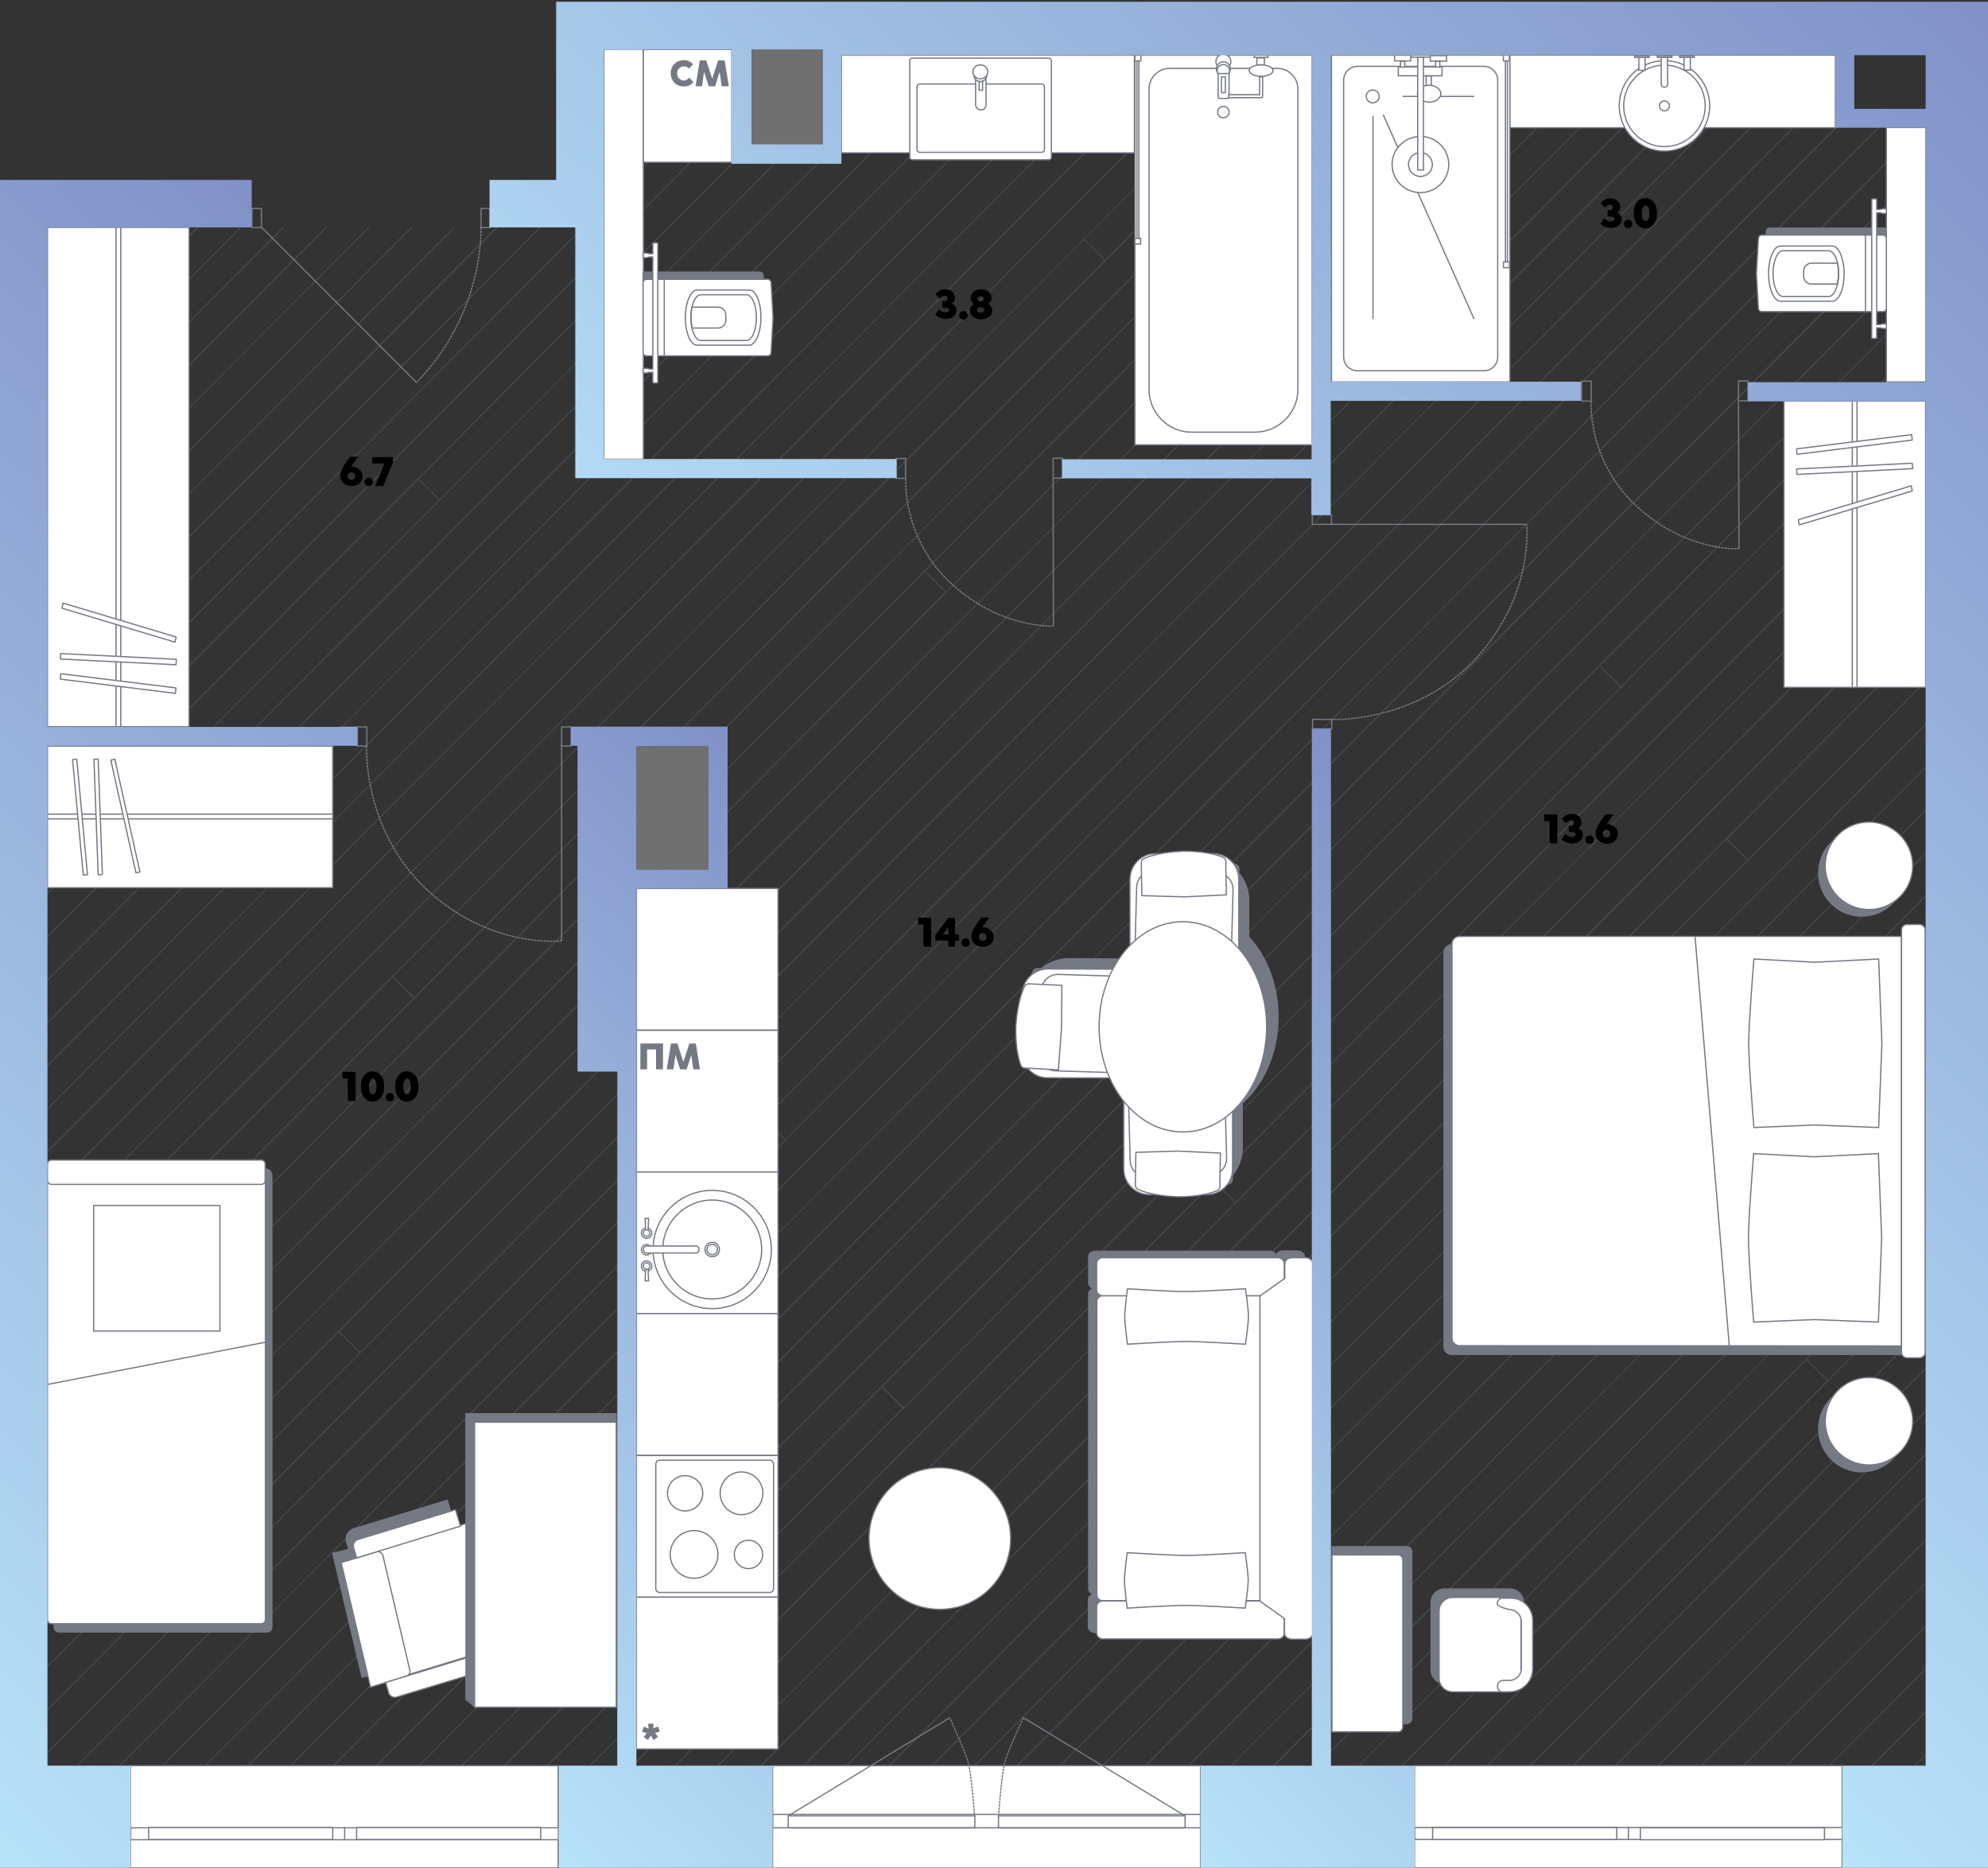 <?xml version="1.0" encoding="utf-8"?>
<!-- Generator: Adobe Illustrator 23.0.2, SVG Export Plug-In . SVG Version: 6.00 Build 0)  -->
<svg version="1.1" id="Слой_1" xmlns="http://www.w3.org/2000/svg" xmlns:xlink="http://www.w3.org/1999/xlink" x="0px" y="0px"
	 viewBox="0 0 800 751.6" style="enable-background:new 0 0 800 751.6;" xml:space="preserve">
<rect x="0" y="0" width="800" height="751.6" fill="#333333" stroke="none"/>
<style type="text/css">
	.st0{opacity:0.3;}
	.st1{fill:#757984;}
	.st2{fill:#FFFFFF;}
	.st3{fill:#FFFFFF;stroke:#757984;stroke-width:0.5;stroke-linecap:round;stroke-linejoin:round;stroke-miterlimit:10;}
	.st4{fill:none;stroke:#757984;stroke-width:0.5;stroke-linecap:round;stroke-linejoin:round;stroke-miterlimit:10;}
	.st5{fill:#FFFFFF;stroke:#757984;stroke-width:0.5;stroke-miterlimit:10;}
	.st6{fill:none;stroke:#757984;stroke-width:0.5;stroke-miterlimit:10;}
	.st7{fill:none;stroke:#757984;stroke-width:0.5;stroke-miterlimit:10;stroke-dasharray:0.993,0.298;}
	.st8{fill:none;stroke:#757984;stroke-width:0.5;stroke-miterlimit:10;stroke-dasharray:1,0.3;}
	.st9{fill:#757984;stroke:#757984;stroke-width:0.5;stroke-miterlimit:10;}
	.st10{fill-rule:evenodd;clip-rule:evenodd;fill:#FFFFFF;stroke:#757984;stroke-width:0.5;stroke-miterlimit:10;}
	.st11{fill-rule:evenodd;clip-rule:evenodd;fill:#757984;stroke:#757984;stroke-width:0.5;stroke-miterlimit:10;}
	.st12{fill:#757984;stroke:#757984;stroke-width:0.5;stroke-linecap:round;stroke-linejoin:round;stroke-miterlimit:10;}
	.st13{fill:url(#SVGID_1_);}
	.st14{fill:url(#SVGID_2_);}
	.st15{fill:url(#SVGID_3_);}
	.st16{fill:url(#SVGID_4_);}
</style>
<g>
	<g class="st0">
		<polygon class="st1" points="391.5,19.9 19.1,393.9 19.1,394.7 392.2,19.9 		"/>
		<polygon class="st1" points="408.7,19.9 19.1,411.2 19.1,411.9 409.4,19.9 		"/>
		<polygon class="st1" points="425.9,19.9 19.1,428.5 19.1,429.2 426.6,19.9 		"/>
		<polygon class="st1" points="357.1,19.9 176.9,200.9 168.6,192.7 340.6,19.9 339.9,19.9 19.1,342.1 19.1,342.8 168.3,193 
			176.5,201.3 19.1,359.3 19.1,360 357.8,19.9 		"/>
		<polygon class="st1" points="216.9,91.5 19.1,290.3 19.1,291 217.6,91.5 		"/>
		<polygon class="st1" points="305.5,19.9 19.1,307.5 19.1,308.2 306.3,19.9 		"/>
		<polygon class="st1" points="199.6,91.5 19.1,273 19.1,273.7 200.5,91.5 		"/>
		<polygon class="st1" points="443.1,19.9 19.1,445.8 19.1,446.5 443.8,19.9 		"/>
		<polygon class="st1" points="322.7,19.9 19.1,324.8 19.1,325.5 323.5,19.9 		"/>
		<polygon class="st1" points="580.6,19.9 19.1,584 19.1,584.7 581.3,19.9 		"/>
		<polygon class="st1" points="563.5,19.9 19.1,566.7 19.1,567.4 564.2,19.9 		"/>
		<polygon class="st1" points="380.7,238.7 381.1,238.4 381.1,238.3 598.5,19.9 597.8,19.9 380.7,238 372.4,229.7 372.1,230.1 
			380.3,238.3 19.1,601.3 19.1,602 		"/>
		<polygon class="st1" points="546.3,19.9 19.1,549.4 19.1,550.2 547,19.9 		"/>
		<polygon class="st1" points="615,19.9 19.1,618.5 19.1,619.2 615.7,19.9 		"/>
		<polygon class="st1" points="477.4,19.9 19.1,480.3 19.1,481 478.2,19.9 		"/>
		<polygon class="st1" points="166.1,401.5 166.5,401.1 158.3,392.9 529.8,19.9 529.1,19.9 444.8,104.4 436.5,96.2 512.6,19.9 
			511.9,19.9 19.1,514.8 19.1,515.5 436.2,96.5 444.4,104.8 158,392.6 157.9,392.5 157.5,392.9 157.6,392.9 19.1,532.1 19.1,532.8 
			158,393.3 		"/>
		<polygon class="st1" points="460.2,19.9 19.1,463 19.1,463.7 460.9,19.9 		"/>
		<polygon class="st1" points="494.7,19.9 19.1,497.6 19.1,498.3 495.4,19.9 		"/>
		<polygon class="st1" points="374.3,19.9 19.1,376.6 19.1,377.3 375,19.9 		"/>
		<polygon class="st1" points="289,19.9 288.3,19.9 231.5,76.9 231.5,77.6 		"/>
		<polygon class="st1" points="237.4,19.9 236.7,19.9 231.5,25 231.5,25.7 		"/>
		<polygon class="st1" points="271.8,19.9 271.1,19.9 231.5,59.5 231.5,60.3 		"/>
		<polygon class="st1" points="254.6,19.9 253.9,19.9 231.5,42.3 231.5,43 		"/>
		<polygon class="st1" points="182.5,91.5 19.1,255.7 19.1,256.4 183.2,91.5 		"/>
		<polygon class="st1" points="774.9,602.1 667,710.5 667.7,710.5 774.9,602.8 		"/>
		<polygon class="st1" points="774.9,412.1 477.9,710.5 478.6,710.5 774.9,412.8 		"/>
		<polygon class="st1" points="774.9,498.4 563.8,710.5 564.5,710.5 774.9,499.1 		"/>
		<polygon class="st1" points="774.9,688.6 753,710.5 753.7,710.5 774.9,689.3 		"/>
		<polygon class="st1" points="113.7,91.5 19.1,186.6 19.1,187.3 114.4,91.5 		"/>
		<polygon class="st1" points="130.9,91.5 19.1,203.8 19.1,204.6 131.6,91.5 		"/>
		<polygon class="st1" points="148.1,91.5 19.1,221.1 19.1,221.8 148.8,91.5 		"/>
		<polygon class="st1" points="165.3,91.5 19.1,238.4 19.1,239.1 166,91.5 		"/>
		<polygon class="st1" points="27.7,91.5 19.1,100.1 19.1,101 28.4,91.5 		"/>
		<polygon class="st1" points="45,91.5 19.1,117.5 19.1,118.2 45.7,91.5 		"/>
		<polygon class="st1" points="96.5,91.5 19.1,169.3 19.1,170 97.2,91.5 		"/>
		<polygon class="st1" points="79.3,91.5 62,109.1 53.7,100.8 62.9,91.5 62.2,91.5 19.1,134.8 19.1,135.5 53.4,101.2 61.6,109.4 
			19.1,152 19.1,152.8 80,91.5 		"/>
		<polygon class="st1" points="774.9,101.1 168.3,710.5 169,710.5 774.9,101.8 		"/>
		<polygon class="st1" points="774.9,481.2 546.6,710.5 547.3,710.5 774.9,481.9 		"/>
		<polygon class="st1" points="774.9,463.9 529.4,710.5 530.1,710.5 774.9,464.6 		"/>
		<polygon class="st1" points="735.6,556 736,555.7 735.9,555.6 774.9,516.4 774.9,515.7 735.6,555.3 727.3,547.1 727,547.4 
			735.2,555.6 581,710.5 581.7,710.5 		"/>
		<polygon class="st1" points="774.9,446.6 512.2,710.5 513,710.5 774.9,447.3 		"/>
		<polygon class="st1" points="774.9,429.4 495.1,710.5 495.8,710.5 774.9,430.1 		"/>
		<polygon class="st1" points="774.9,360.2 426.2,710.5 426.9,710.5 774.9,360.9 		"/>
		<polygon class="st1" points="774.9,377.5 443.4,710.5 444.1,710.5 774.9,378.3 		"/>
		<polygon class="st1" points="774.9,394.8 460.6,710.5 461.4,710.5 774.9,395.5 		"/>
		<polygon class="st1" points="774.9,533 598.2,710.5 598.9,710.5 774.9,533.8 		"/>
		<polygon class="st1" points="774.9,653.9 718.6,710.5 719.3,710.5 774.9,654.6 		"/>
		<polygon class="st1" points="774.9,342.9 409,710.5 409.7,710.5 774.9,343.6 		"/>
		<polygon class="st1" points="774.9,671.2 735.8,710.5 736.5,710.5 774.9,672 		"/>
		<polygon class="st1" points="774.9,636.7 701.4,710.5 702.1,710.5 774.9,637.4 		"/>
		<polygon class="st1" points="774.9,705.8 770.1,710.5 770.8,710.5 774.9,706.5 		"/>
		<polygon class="st1" points="774.9,567.6 632.6,710.5 633.4,710.5 774.9,568.3 		"/>
		<polygon class="st1" points="774.9,550.3 615.4,710.5 616.1,710.5 774.9,551 		"/>
		<polygon class="st1" points="774.9,584.9 649.8,710.5 650.5,710.5 774.9,585.6 		"/>
		<polygon class="st1" points="774.9,619.4 684.2,710.5 684.9,710.5 774.9,620.1 		"/>
		<polygon class="st1" points="774.9,170.2 237.1,710.5 237.8,710.5 774.9,170.9 		"/>
		<polygon class="st1" points="759.3,47.6 99.5,710.5 100.2,710.5 760,47.6 		"/>
		<polygon class="st1" points="739.9,32.6 316.1,458.4 307.8,450.1 736.1,19.9 735.4,19.9 47.9,710.5 48.6,710.5 307.5,450.5 
			315.8,458.7 65.1,710.5 65.8,710.5 739.9,33.3 		"/>
		<polygon class="st1" points="742.1,47.6 82.3,710.5 83,710.5 742.9,47.6 		"/>
		<polygon class="st1" points="774.9,66.5 133.8,710.5 134.6,710.5 774.9,67.2 		"/>
		<polygon class="st1" points="774.9,49.2 116.7,710.5 117.4,710.5 774.9,49.9 		"/>
		<polygon class="st1" points="666.7,19.9 144.9,544 136.7,535.8 650.2,19.9 649.5,19.9 19.1,653.1 19.1,653.8 136.3,536.1 
			144.6,544.4 19.1,670.3 19.1,671 667.4,19.9 		"/>
		<polygon class="st1" points="683.9,19.9 19.1,687.6 19.1,688.4 684.6,19.9 		"/>
		<polygon class="st1" points="718.2,19.9 602.9,135.7 594.7,127.4 701.8,19.9 701,19.9 19.1,705 19.1,705.7 594.3,127.8 602.6,136 
			30.7,710.5 31.4,710.5 718.9,19.9 		"/>
		<polygon class="st1" points="652.6,277.1 653,276.7 652.7,276.4 774.9,153.6 774.9,152.9 652.3,276.1 644.3,268.1 644,268.5 
			652,276.5 363.6,566.3 355.3,558 774.9,136.4 774.9,135.6 509.1,402.7 500.9,394.3 774.9,119.1 774.9,118.4 185.5,710.5 
			186.2,710.5 500.5,394.8 508.8,403 202.7,710.5 203.4,710.5 354.9,558.4 363.1,566.6 219.9,710.5 220.6,710.5 652.3,276.8 		"/>
		<polygon class="st1" points="774.9,273.9 703.3,345.8 695.1,337.6 774.9,257.3 774.9,256.6 323.1,710.5 323.8,710.5 694.7,337.9 
			703,346.2 340.3,710.5 341,710.5 774.9,274.6 		"/>
		<polygon class="st1" points="774.9,222 288.6,710.5 289.3,710.5 774.9,222.7 		"/>
		<polygon class="st1" points="774.9,239.2 305.8,710.5 306.6,710.5 774.9,240.1 		"/>
		<polygon class="st1" points="774.9,308.4 509.7,574.9 501.4,566.6 774.9,291.8 774.9,291.1 357.5,710.5 358.2,710.5 501.1,567 
			509.3,575.3 374.7,710.5 375.4,710.5 774.9,309.1 		"/>
		<polygon class="st1" points="774.9,325.7 391.8,710.5 392.5,710.5 774.9,326.4 		"/>
		<polygon class="st1" points="774.9,204.7 497.3,483.6 489,475.4 774.9,188.2 774.9,187.4 254.2,710.5 255,710.5 488.7,475.7 
			497,484 271.4,710.5 272.1,710.5 774.9,205.4 		"/>
		<polygon class="st1" points="774.9,83.7 151.1,710.5 151.8,710.5 774.9,84.6 		"/>
		<polygon class="st1" points="632.2,19.9 19.1,635.8 19.1,636.5 633,19.9 		"/>
		<rect x="256.1" y="300.2" class="st2" width="29" height="49.7"/>
		<rect id="XMLID_1_" x="302.4" y="19.9" class="st2" width="28.7" height="38.3"/>
	</g>
	<g>
		<g id="Окно_1_">
			<rect x="52.5" y="710.5" class="st3" width="172.1" height="41.1"/>
			<rect x="52.6" y="735.5" class="st3" width="172.1" height="4.8"/>
			<rect x="59.8" y="735.4" class="st3" width="74.1" height="4.8"/>
			<rect x="143.5" y="735.4" class="st3" width="74.1" height="4.8"/>
			<line class="st4" x1="138.7" y1="735.4" x2="138.7" y2="740.2"/>
		</g>
		<g id="Окно_2_">
			<rect x="569.2" y="710.5" class="st3" width="172.1" height="41.1"/>
			<rect x="569.3" y="735.4" class="st3" width="172.1" height="4.8"/>
			<rect x="576.5" y="735.4" class="st3" width="74.1" height="4.8"/>
			<rect x="660.1" y="735.5" class="st3" width="74.1" height="4.8"/>
			<line class="st4" x1="655.3" y1="735.4" x2="655.3" y2="740.2"/>
		</g>
		<g id="Окно_фр_1_">
			<rect x="310.9" y="710.5" class="st5" width="172.2" height="41.2"/>
			<rect x="310.9" y="730.1" class="st6" width="172.2" height="5.4"/>
			<rect x="317.2" y="730.7" class="st6" width="75.1" height="4.8"/>
			<rect x="401.8" y="730.7" class="st6" width="75.1" height="4.8"/>
			<line class="st6" x1="382.2" y1="691.2" x2="317.2" y2="730.7"/>
			<line class="st6" x1="411.8" y1="691.2" x2="476.9" y2="730.7"/>
			<g>
				<g>
					<path class="st6" d="M382.2,691.2c0,0,0.1,0.2,0.2,0.5"/>
					<path class="st7" d="M382.5,691.9c1.3,2.9,6.2,13.7,7.2,17.6c1.1,4,2.2,17.6,2.4,20.5"/>
					<path class="st6" d="M392.2,730.2c0,0.3,0,0.5,0,0.5"/>
				</g>
			</g>
			<path class="st8" d="M411.8,691.2c0,0-6.3,13.4-7.5,18.1c-1.3,4.9-2.5,21.9-2.5,21.9"/>
		</g>
		<g id="Дверь_10_">
			<path class="st8" d="M147.5,300.1c0,0-1.7,33.8,24.4,58c25.9,23.9,54.1,20.5,54.1,20.5"/>
			<line class="st6" x1="226" y1="299.4" x2="226" y2="378.6"/>
			<rect x="143.8" y="292.5" class="st6" width="3.8" height="7.7"/>
			<rect x="226" y="292.5" class="st6" width="3.8" height="7.7"/>
		</g>
		<g id="Дверь_6_">
			<path class="st8" d="M193.5,91.5c0,0,1.8,34.1-26,62.5"/>
			<line class="st6" x1="105.2" y1="91.4" x2="167.7" y2="154"/>
			<rect x="193.6" y="83.9" class="st6" width="3.5" height="7.7"/>
			<rect x="101.4" y="83.9" class="st6" width="3.8" height="7.7"/>
		</g>
		<g id="Дверь_3_">
			<path class="st8" d="M364.5,192.5c0,0-1.7,23.9,18.4,42.4c19.9,18.3,41,17,41,17"/>
			<line class="st6" x1="423.8" y1="192.4" x2="423.9" y2="252"/>
			
				<rect x="360.6" y="184.5" transform="matrix(1 -2.058477e-03 2.058477e-03 1 -0.387 0.747)" class="st6" width="3.8" height="8"/>
			
				<rect x="423.8" y="184.4" transform="matrix(1 -2.058477e-03 2.058477e-03 1 -0.387 0.877)" class="st6" width="3.8" height="8"/>
		</g>
		<g id="Дверь_4_">
			<path class="st8" d="M640.3,161.4c0,0-1.7,23.9,18.4,42.4c19.9,18.3,41,17,41,17"/>
			<line class="st6" x1="699.6" y1="161.3" x2="699.8" y2="220.9"/>
			
				<rect x="636.5" y="153.4" transform="matrix(1 -2.058477e-03 2.058477e-03 1 -0.323 1.315)" class="st6" width="3.8" height="8"/>
			
				<rect x="699.6" y="153.3" transform="matrix(1 -2.058477e-03 2.058477e-03 1 -0.322 1.444)" class="st6" width="3.8" height="8"/>
		</g>
		<g id="Дверь_1_">
			<path class="st8" d="M535.8,289.5c0,0,33.8,1.7,58-24.4c23.9-25.9,20.5-54.1,20.5-54.1"/>
			<line class="st6" x1="535" y1="211" x2="614.2" y2="211"/>
			<rect x="528.2" y="289.5" class="st6" width="7.7" height="3.8"/>
			<rect x="528.1" y="207.2" class="st6" width="7.7" height="3.8"/>
		</g>
	</g>
	<g>
		<g id="Ванна">
			<rect x="456.7" y="22.2" class="st5" width="71.3" height="156.8"/>
			<path class="st5" d="M522.3,156.7V35.9c0-4.7-3.7-8.4-8.4-8.4h-43.1c-4.7,0-8.4,3.7-8.4,8.4v120.9c0,9.4,7.7,17.1,17.1,17.1h25.6
				C514.6,173.8,522.3,166.2,522.3,156.7z"/>
			<circle class="st5" cx="492.3" cy="24.8" r="3"/>
			<circle class="st5" cx="492.3" cy="27.7" r="2.8"/>
			<circle class="st5" cx="492.3" cy="28.5" r="2.5"/>
			<rect x="504.7" y="22.2" class="st5" width="5.6" height="0.9"/>
			<rect x="505.8" y="23.3" class="st5" width="3" height="2.8"/>
			<circle class="st5" cx="492.3" cy="45.1" r="2.3"/>
			<ellipse class="st5" cx="507.5" cy="28.4" rx="4.8" ry="2.3"/>
			<path class="st5" d="M494.6,29.6v9.6c0,0.2-0.2,0.4-0.4,0.4h-3.6c-0.2,0-0.4-0.2-0.4-0.4v-9.6H494.6z"/>
			<path class="st5" d="M491.5,30.9v6.2c0,0.1,0.1,0.2,0.2,0.2h1.2c0.1,0,0.2-0.1,0.2-0.2v-6.2C493.1,30.9,491.5,30.9,491.5,30.9z"
				/>
			<path class="st5" d="M508.1,38.7v-7.8h-1.2v7.2h-12.4v1.2h12.4h0.6C507.9,39.3,508.1,39,508.1,38.7z"/>
			<g id="Шторка_2_">
				<rect x="456.7" y="22.2" class="st5" width="2.4" height="2.3"/>
				<rect x="456.7" y="95.9" class="st5" width="2.3" height="2.3"/>
				<rect x="457.5" y="24.6" class="st5" width="0.8" height="71.3"/>
			</g>
		</g>
		<g id="Стол_с_креслом">
			<path class="st9" d="M182.3,611.5l-28.8,8.8l0,0l11.8,49.9l-19.6,4.7L133.9,625l6.5-1.5l-0.9-2.9c-0.7-2.3,0.6-4.7,2.8-5.4
				l37.7-11.5L182.3,611.5z"/>
			
				<rect x="149.8" y="618.5" transform="matrix(0.956 -0.292 0.292 0.956 -180.44 79.007)" class="st5" width="49.5" height="51.4"/>
			<path class="st5" d="M154.1,626l10.8,46c0.3,1.1-0.4,2.2-1.4,2.5l-14.4,4.4l-11.8-50.1l14.1-4.3
				C152.6,624.1,153.8,624.8,154.1,626z"/>
			<path class="st5" d="M143.5,626.9l-1.2-4.2c-0.4-1.4,0.4-2.8,1.7-3.2l39.3-12l2,6.6L143.5,626.9z"/>
			<path class="st5" d="M155.2,677l1.2,4.2c0.4,1.4,1.9,2.1,3.2,1.7l39.3-11.9l-2-6.7L155.2,677z"/>
			<rect x="190.9" y="572.2" class="st5" width="57.1" height="114.8"/>
			<polygon class="st9" points="247.9,572.3 190.9,572.3 190.9,686.7 187.5,683.8 187.5,568.9 190.9,568.9 247.9,568.9 			"/>
		</g>
		<g id="Кровать_1_2_">
			<path class="st9" d="M21.8,470.5v184.3c0,1,0.9,1.9,1.9,1.9h83.8c1,0,1.9-0.9,1.9-1.9V473.1c0-1.6-1.3-2.8-2.8-2.8H22
				C21.9,470.3,21.8,470.4,21.8,470.5z"/>
			<path class="st5" d="M19.1,473.6v178.1c0,0.9,0.7,1.7,1.7,1.7h84.3c0.9,0,1.7-0.7,1.7-1.7V473.6H19.1z"/>
			<path class="st5" d="M19.1,474.9v-6.5c0-0.9,0.7-1.6,1.6-1.6h84.4c0.9,0,1.6,0.7,1.6,1.6v6.6c0,0.9-0.7,1.6-1.6,1.6H20.8
				C19.8,476.6,19.1,475.8,19.1,474.9z"/>
			<rect x="37.7" y="485.1" class="st6" width="50.8" height="50.5"/>
			<line class="st6" x1="106.8" y1="540.1" x2="19.1" y2="557.1"/>
		</g>
		<g id="Туалетный_столик">
			<path class="st9" d="M568.1,691.6v-67.3c0-1-0.8-1.9-1.9-1.9h-30.1v71.2h30.1C567.1,693.5,568.1,692.6,568.1,691.6z"/>
			<path class="st5" d="M564.5,694.9v-67.3c0-1-0.8-1.9-1.9-1.9H536v71.2h26.6C563.7,696.9,564.5,696,564.5,694.9z"/>
			<g id="Стул">
				<path class="st9" d="M613.1,644.9v27c0,3-2.4,5.5-5.5,5.5h-26.2c-3,0-5.5-2.4-5.5-5.5v-27c0-3,2.4-5.5,5.5-5.5h26.2
					C610.7,639.4,613.1,641.9,613.1,644.9z"/>
				<path class="st5" d="M612.1,648.3v27c0,3-2.4,5.5-5.5,5.5h-22c-3,0-5.5-2.4-5.5-5.5v-27c0-3,2.4-5.5,5.5-5.5h22
					C609.7,642.8,612.1,645.2,612.1,648.3z"/>
				<path class="st5" d="M616.8,652.1v19.4c0,5.2-4.2,9.3-9.3,9.3h-2.9c-1.1,0-2-1.1-2-2.3s0.9-2.3,2-2.3h2.8c2.6,0,4.8-2.1,4.8-4.8
					v-18.9c0-2.6-2.1-4.8-4.8-4.8c0,0-4.9-1.1-4.9-2.3s0.9-2.3,2-2.3h2.9C612.6,642.8,616.8,646.9,616.8,652.1z"/>
			</g>
		</g>
		<g id="Плита">
			<rect x="256.1" y="585.7" class="st10" width="57" height="57"/>
			<path class="st10" d="M309.7,640.8h-44.2c-0.9,0-1.6-0.7-1.6-1.6v-50c0-0.9,0.7-1.6,1.6-1.6h44.2c0.9,0,1.6,0.7,1.6,1.6v50
				C311.3,640.1,310.6,640.8,309.7,640.8z"/>
			<circle class="st10" cx="275.7" cy="600.9" r="7.1"/>
			<circle class="st10" cx="298.4" cy="600.9" r="8.6"/>
			<circle class="st10" cx="279.3" cy="625.5" r="9.6"/>
			<circle class="st10" cx="301.2" cy="625.5" r="5.7"/>
		</g>
		<rect id="Инсталяция" x="759.1" y="51.3" class="st5" width="15.9" height="102.4"/>
		<g id="Шкаф">
			<g id="Основа">
				<rect x="19.1" y="91.5" class="st5" width="57" height="200.9"/>
				<rect x="46.7" y="91.5" class="st5" width="1.9" height="200.9"/>
			</g>
			<g id="Палки">
				<path class="st5" d="M70.6,279l-46.2-5.7c0,0-0.1,0-0.1-0.1l0.1-2c0-0.1,0-0.1,0.1-0.1l46.2,5.7c0,0,0.1,0,0.1,0.1L70.6,279
					C70.7,279,70.7,279,70.6,279z"/>
				<path class="st5" d="M70.8,267.5l-46.4-2.3c0,0-0.1,0-0.1-0.1l0.1-2c0-0.1,0-0.1,0.1-0.1l46.4,2.3c0,0,0.1,0,0.1,0.1L70.8,267.5
					C70.9,267.5,70.9,267.5,70.8,267.5z"/>
				<path class="st5" d="M70.4,258.4l-45.3-13.6l-0.1-0.1l0.3-1.9c0,0,0-0.1,0.1-0.1l45.4,13.6l0.1,0.1L70.4,258.4
					C70.5,258.4,70.5,258.4,70.4,258.4z"/>
			</g>
		</g>
		<g id="Шкаф_2_">
			<g id="Основа_2_">
				<rect x="717.9" y="161.4" class="st5" width="57" height="115.2"/>
				<rect x="745.4" y="161.4" class="st5" width="1.9" height="115.2"/>
			</g>
			<g id="Палки_2_">
				<path class="st5" d="M769.3,174.9l-46.2,5.7c0,0-0.1,0-0.1,0.1l0.1,2c0,0.1,0,0.1,0.1,0.1l46.2-5.7c0,0,0.1,0,0.1-0.1
					L769.3,174.9C769.4,174.9,769.4,174.9,769.3,174.9z"/>
				<path class="st5" d="M769.5,186.4l-46.4,2.3c0,0-0.1,0-0.1,0.1l0.1,2c0,0.1,0,0.1,0.1,0.1l46.4-2.3c0,0,0.1,0,0.1-0.1
					L769.5,186.4C769.6,186.4,769.6,186.4,769.5,186.4z"/>
				<path class="st5" d="M769.1,195.5l-45.3,13.6l-0.1,0.1l0.3,1.9c0,0,0,0.1,0.1,0.1l45.3-13.6l0.1-0.1L769.1,195.5
					C769.2,195.5,769.2,195.5,769.1,195.5z"/>
			</g>
		</g>
		<g id="Шкаф_1_">
			<g id="Основа_1_">
				<rect x="19.1" y="300.2" class="st5" width="114.8" height="57"/>
				<rect x="19.1" y="327.6" class="st5" width="114.8" height="1.9"/>
			</g>
			<g id="Палки_1_">
				<path class="st5" d="M29.2,305.7l4.3,46.3c0,0,0,0.1,0.1,0.1l1.5-0.1c0,0,0.1,0,0.1-0.1l-4.3-46.3c0,0,0-0.1-0.1-0.1L29.2,305.7
					L29.2,305.7z"/>
				<path class="st5" d="M37.8,305.5l1.7,46.4c0,0,0,0.1,0.1,0.1l1.5-0.1c0,0,0.1,0,0.1-0.1l-1.7-46.3c0,0,0-0.1-0.1-0.1L37.8,305.5
					C37.9,305.5,37.8,305.5,37.8,305.5z"/>
				<path class="st5" d="M44.6,305.9l10.1,45.3c0,0,0,0,0.1,0l1.5-0.3c0,0,0,0,0-0.1l-10.1-45.3c0,0,0,0-0.1,0L44.6,305.9
					L44.6,305.9z"/>
			</g>
		</g>
		<g id="Тумбочка_у_кровати">
			<circle class="st1" cx="749.2" cy="574.9" r="17.6"/>
			<circle class="st5" cx="752.1" cy="571.9" r="17.6"/>
		</g>
		<g id="Тумбочка_у_кровати_1_">
			<circle class="st1" cx="749.2" cy="351.3" r="17.6"/>
			<circle class="st5" cx="752.1" cy="348.4" r="17.6"/>
		</g>
		<circle id="Журнальный_стол" class="st5" cx="378.2" cy="619.1" r="28.5"/>
		<rect id="Кухня" x="256.1" y="357.5" class="st10" width="57" height="57"/>
		<rect id="Кухня_1_" x="256.1" y="414.6" class="st10" width="57" height="57"/>
		<rect id="Кухня_2_" x="256.1" y="471.6" class="st10" width="57" height="57"/>
		<rect id="Кухня_3_" x="256.1" y="528.6" class="st10" width="57" height="57"/>
		<rect id="Кухня_4_" x="256.1" y="642.7" class="st10" width="57" height="61.1"/>
		<g id="Диван_1_">
			<path class="st9" d="M516.3,503.4h5.7c1.6,0,2.9,1,2.9,2.2v4.5c0,1.2-1.3,2.2-2.9,2.2h-5.7c-1.6,0-2.9-1-2.9-2.2v6.2
				c0,1.2-1.2,2.1-2.7,2.1h-63.2c1.6,0,2.8,1,2.8,2.2v118.7c0,1.2-1.3,2.2-2.8,2.2H446c1.5,0,2.8,1,2.8,2.2v11
				c0,1.2-1.2,2.2-2.8,2.2h-5.2c-1.5,0-2.8-1-2.8-2.2v-11c0-1.2,1.2-2.2,2.8-2.2h0.1c-1.6,0-2.8-1-2.8-2.2V520.6
				c0-1.2,1.3-2.2,2.8-2.2h-0.1c-1.5,0-2.7-0.9-2.7-2.1v-10.7c0-1.2,1.2-2.1,2.7-2.1h70c1.5,0,2.7,0.9,2.7,2.1v0.1
				C513.5,504.4,514.7,503.4,516.3,503.4z"/>
			<path class="st5" d="M516.8,646.6v10.5c0,1.3-1.1,2.4-2.4,2.4h-70.7c-1.3,0-2.4-1.1-2.4-2.4v-10.5c0-1.3,1.1-2.4,2.4-2.4h70.7
				C515.7,644.2,516.8,645.3,516.8,646.6z"/>
			<path class="st5" d="M441.4,523.7v118.1c0,1.3,1,2.3,2.3,2.3h63.2c1.3,0,2.3-1,2.3-2.3V523.7c0-1.3-1-2.3-2.3-2.3h-63.2
				C442.4,521.5,441.4,522.5,441.4,523.7z"/>
			<path class="st5" d="M516.8,508.6V519c0,1.3-1.1,2.4-2.4,2.4h-70.7c-1.3,0-2.4-1.1-2.4-2.4v-10.5c0-1.3,1.1-2.4,2.4-2.4h70.7
				C515.7,506.2,516.8,507.2,516.8,508.6z"/>
			<path class="st5" d="M528.3,508.5v148.7c0,1.3-1.3,2.4-3,2.4h-5.4c-1.7,0-3-1.1-3-2.4v-5.9l-10-7.1h0.1V521.5l0,0l10-7.1v-5.9
				c0-1.3,1.3-2.4,3-2.4h5.4C527,506.1,528.3,507.2,528.3,508.5z"/>
			<path class="st5" d="M453.7,518.6c0,0-1.1,8.4-1.1,11.2s1.1,11.1,1.1,11.1s17.7-1.1,23.6-1.1c6,0,23.9,1.1,23.9,1.1
				s1.2-8.4,1.2-11.2s-1.2-11.1-1.2-11.1s-17.7,1.1-23.6,1.1C471.6,519.8,453.7,518.6,453.7,518.6z"/>
			<path class="st5" d="M453.6,624.8c0,0-1.1,8.4-1.1,11.2s1.1,11.1,1.1,11.1s17.7-1.1,23.6-1.1c6,0,23.9,1.1,23.9,1.1
				s1.2-8.4,1.2-11.2s-1.2-11.1-1.2-11.1s-17.7,1.1-23.6,1.1C471.5,625.9,453.6,624.8,453.6,624.8z"/>
		</g>
		<g>
			<ellipse class="st9" cx="480.6" cy="409.2" rx="33.7" ry="42.3"/>
			<g id="Стул_круглого_стола_12_">
				<path class="st9" d="M430.1,385.8l22.4,0.1c1,0,1.7,0.8,1.7,1.7l-0.1,40.4c0,1-0.8,1.7-1.7,1.7l-20.6-0.1
					c-10.4,0-18.7-8.5-18.7-18.8v-8c0-1.5,0.2-2.9,0.6-4.4l-1.1-0.5l3.2-7.1c0.3-0.6,0.9-1,1.6-1h1.1c0.4,0,0.8-0.1,1.1-0.4
					C422.5,387.2,426.1,385.8,430.1,385.8z"/>
				<path class="st5" d="M454.6,390l-0.1,43.8l-33-0.1c-5.7,0-10.2-4.7-10.2-10.3l0.1-23.3c0-5.7,4.7-10.2,10.3-10.2L454.6,390z"/>
				<path class="st5" d="M448.7,392.8l-1.2,38.8l-22.8-0.7c-3.7-0.1-6.6-3.2-6.5-6.9l0.8-25.4c0.1-3.7,3.2-6.6,6.9-6.5L448.7,392.8z
					"/>
				<path class="st5" d="M425.9,430.5l1.3-17.1l0.1-16.9l-10.9-0.5l0,0l-2.4-0.1c-0.7,0-1.3,0.4-1.7,1c-1.8,3.6-3,9.2-3.5,15.8
					c-0.2,6.6,0.6,12.3,2,16c0.3,0.7,0.9,1.1,1.6,1.1l2.5,0.1l0,0L425.9,430.5z"/>
			</g>
			<g id="Стул_круглого_стола_6_">
				<g>
					<path class="st9" d="M502.5,362.3v22.4c0,1-0.8,1.7-1.7,1.7h-40.4c-1,0-1.7-0.8-1.7-1.7v-20.6c0-10.4,8.4-18.8,18.7-18.8h8
						c1.5,0,2.9,0.2,4.4,0.6l0.5-1.1l7.2,3.2c0.6,0.3,1,0.9,1,1.6v1.1c0,0.4,0.1,0.8,0.4,1.1C501.1,354.7,502.5,358.3,502.5,362.3z"
						/>
					<path class="st5" d="M498.5,386.8h-43.8v-33c0-5.7,4.6-10.3,10.2-10.3h23.3c5.7,0,10.3,4.6,10.3,10.2V386.8z"/>
					<path class="st5" d="M495.6,380.9l-38.8-1.1l0.6-22.8c0.1-3.7,3.2-6.6,6.9-6.5l25.4,0.7c3.7,0.1,6.6,3.2,6.5,6.9L495.6,380.9z"
						/>
					<path class="st5" d="M493.5,360.1l-17.1,0.8l-16.9-0.5l-0.2-10.9l0,0v-2.4c0-0.7,0.4-1.3,1-1.6c3.7-1.7,9.3-2.7,15.9-3
						c6.6,0,12.3,0.9,16,2.5c0.6,0.3,1.1,0.9,1.1,1.6v2.5l0,0L493.5,360.1z"/>
				</g>
			</g>
			<g id="Стул_круглого_стола_10_">
				<g>
					<path class="st9" d="M499.9,461.9v-22.4c0-1-0.8-1.7-1.7-1.7h-40.4c-1,0-1.7,0.8-1.7,1.7v20.6c0,10.4,8.4,18.8,18.7,18.8h8
						c1.5,0,2.9-0.2,4.4-0.6l0.5,1.1l7.2-3.2c0.6-0.3,1-0.9,1-1.6v-1.1c0-0.4,0.1-0.8,0.4-1.1C498.6,469.4,499.9,465.8,499.9,461.9z
						"/>
					<path class="st5" d="M496,437.4h-43.8v33c0,5.7,4.6,10.3,10.2,10.3h23.3c5.7,0,10.3-4.6,10.3-10.2V437.4z"/>
					<path class="st5" d="M493,443.2l-38.8,1.1l0.6,22.8c0.1,3.7,3.2,6.6,6.9,6.5l25.4-0.7c3.7-0.1,6.6-3.2,6.5-6.9L493,443.2z"/>
					<path class="st5" d="M491.1,464l-17.1-0.8l-16.9,0.5l-0.2,10.9l0,0v2.4c0,0.7,0.4,1.3,1,1.6c3.7,1.7,9.3,2.7,15.9,3
						c6.6,0,12.3-0.9,16-2.5c0.6-0.3,1.1-0.9,1.1-1.6V475l0,0L491.1,464z"/>
				</g>
			</g>
			<ellipse class="st5" cx="476" cy="413.2" rx="33.7" ry="42.3"/>
		</g>
		<g id="Кровать_2_2_1_">
			<path class="st11" d="M765.2,545V380.2H584.1c-1.6,0-3,1.3-3,3V542c0,1.6,1.3,3,3,3H765.2z"/>
			<path class="st10" d="M765.2,541.6V376.8H587.3c-1.6,0-3,1.3-3,3v158.7c0,1.6,1.3,3,3,3L765.2,541.6L765.2,541.6z"/>
			<path class="st10" d="M765.2,374.2v170c0,1.2,1,2.2,2.2,2.2h5.1c1.2,0,2.2-1,2.2-2.2v-170c0-1.2-1-2.2-2.2-2.2h-5.1
				C766.2,372,765.2,373,765.2,374.2z"/>
			<path class="st6" d="M705.8,385.9c0,0-2.1,25.5-2.1,33.9c0,8.5,2.1,33.9,2.1,33.9l24.5-1l25.7,1l1.3-33.9l-1.3-33.9l-25.7,1.3
				L705.8,385.9z"/>
			<path class="st6" d="M705.7,464.2c0,0-2.1,25.5-2.1,33.9s2.1,33.9,2.1,33.9l24.5-1l25.7,1l1.3-33.9l-1.3-33.9l-25.7,1.3
				L705.7,464.2z"/>
			<line class="st6" x1="695.9" y1="541.6" x2="682.1" y2="376.8"/>
		</g>
		<g id="Туалет">
			<path class="st12" d="M710.8,93.2c0-0.8,0.6-1.4,1.4-1.4h46.9v30.9h-46.9c-0.8,0-1.4-0.6-1.4-1.4l-0.8-14L710.8,93.2z"/>
			<path class="st3" d="M707.6,96c0-0.8,0.6-1.4,1.4-1.4h48.7c0.8,0,1.4,0.6,1.4,1.4v28c0,0.8-0.6,1.4-1.4,1.4H709
				c-0.8,0-1.4-0.6-1.4-1.4l-0.8-14L707.6,96z"/>
			<path class="st3" d="M716.4,99h8h5h8c2.5,0,4.7,5,4.7,11.1c0,6.2-2.1,11.1-4.7,11.1h-8h-5h-8c-2.5,0-4.7-5-4.7-11.1
				S713.8,99,716.4,99z"/>
			<line class="st4" x1="750.7" y1="94.6" x2="750.7" y2="125.5"/>
			<path class="st4" d="M717.5,100.9h7h4.4h7c2.2,0,4,4.2,4,9.2s-1.8,9.2-4,9.2h-7h-4.4h-7c-2.2,0-4-4.2-4-9.2
				C713.5,104.9,715.3,100.9,717.5,100.9z"/>
			<path class="st4" d="M729,105.9h10.4c0.3,1.2,0.4,2.6,0.4,4.2s-0.2,2.8-0.4,4.2H729c-1.8,0-3.2-1.4-3.2-3.2v-1.7
				C725.7,107.4,727.2,105.9,729,105.9z"/>
		</g>
		<path id="Полотенцесушитель" class="st5" d="M755.2,80.3v4h1.4l1.1-0.3l0,0h1.3c0.1,0,0.1,0.1,0.1,0.1v1.7
			c0,0.1-0.1,0.1-0.1,0.1h-1.3l-1.1-0.3l0,0h-1.4V108v0.2v22.4h1.4l0,0l1.1-0.3h1.3c0.1,0,0.1,0.1,0.1,0.1v1.7
			c0,0.1-0.1,0.1-0.1,0.1h-1.3l0,0l-1.1-0.3h-1.4v4c0,0.1-0.1,0.3-0.2,0.3h-1.6c-0.1,0-0.2-0.1-0.2-0.3v-27.8v-0.2V80.3
			c0-0.1,0.1-0.3,0.2-0.3h1.6C755,80.1,755.2,80.2,755.2,80.3z"/>
		<rect id="Инсталяция_1_" x="243" y="19.8" class="st5" width="15.9" height="165"/>
		<rect id="Инсталяция_2_" x="258.9" y="19.9" class="st5" width="35.6" height="45.4"/>
		<rect id="Инсталяция_3_" x="338.6" y="22.2" class="st5" width="117.9" height="39.3"/>
		<rect id="Инсталяция_4_" x="607.5" y="22.2" class="st5" width="131.1" height="29.2"/>
		<g id="Туалет_1_">
			<path class="st12" d="M307.1,110.9c0-0.8-0.6-1.4-1.4-1.4h-46.9v30.9h46.9c0.8,0,1.4-0.6,1.4-1.4l0.8-14L307.1,110.9z"/>
			<path class="st3" d="M310.3,113.8c0-0.8-0.6-1.4-1.4-1.4h-48.7c-0.8,0-1.4,0.6-1.4,1.4v28c0,0.8,0.6,1.4,1.4,1.4h48.7
				c0.8,0,1.4-0.6,1.4-1.4l0.8-14L310.3,113.8z"/>
			<path class="st3" d="M301.6,116.7h-8.1h-5h-8c-2.5,0-4.7,5-4.7,11.1c0,6.2,2.1,11.1,4.7,11.1h8h5h8c2.5,0,4.7-5,4.7-11.1
				C306.3,121.7,304.1,116.7,301.6,116.7z"/>
			<line class="st4" x1="267.3" y1="112.4" x2="267.3" y2="143.2"/>
			<path class="st4" d="M300.4,118.6h-7H289h-7c-2.2,0-4,4.2-4,9.2s1.8,9.2,4,9.2h7h4.4h7c2.2,0,4-4.2,4-9.2
				C304.4,122.8,302.6,118.6,300.4,118.6z"/>
			<path class="st4" d="M288.9,123.6h-10.4c-0.3,1.2-0.4,2.6-0.4,4.2c0,1.6,0.2,2.8,0.4,4.2h10.4c1.8,0,3.2-1.4,3.2-3.2V127
				C292.2,125.2,290.8,123.6,288.9,123.6z"/>
		</g>
		<path id="Полотенцесушитель_1_" class="st5" d="M262.7,98.1v4h-1.4l-1.1-0.3l0,0h-1.3c-0.1,0-0.1,0.1-0.1,0.1
			v1.7c0,0.1,0.1,0.1,0.1,0.1h1.3l1.1-0.3l0,0h1.4v22.4v0.2v22.5h-1.4l0,0l-1.1-0.3h-1.3c-0.1,0-0.1,0.1-0.1,0.1v1.7
			c0,0.1,0.1,0.1,0.1,0.1h1.3l0,0l1.1-0.3h1.4v4c0,0.1,0.1,0.3,0.2,0.3h1.6c0.1,0,0.2-0.1,0.2-0.3V126v-0.2V98
			c0-0.1-0.1-0.3-0.2-0.3h-1.6C262.8,97.8,262.7,97.9,262.7,98.1z"/>
		<g id="Душ_с_лейкой_1_">
			<g id="Душевая_кабина_1_">
				<rect x="535.8" y="22.2" class="st5" width="71.8" height="131.5"/>
				<path class="st5" d="M597.1,149.2h-50.8c-3.1,0-5.6-2.5-5.6-5.6V32.3c0-3.1,2.5-5.6,5.6-5.6h50.8c3.1,0,5.6,2.5,5.6,5.6v111.3
					C602.7,146.7,600.3,149.2,597.1,149.2z"/>
				<line class="st6" x1="552.5" y1="46.7" x2="552.5" y2="128.4"/>
				<line class="st6" x1="556.6" y1="46.1" x2="593.2" y2="128.4"/>
				<line class="st6" x1="564.4" y1="38.8" x2="593.2" y2="38.8"/>
				<ellipse class="st5" cx="552.4" cy="38.8" rx="2.6" ry="2.6"/>
			</g>
			<g id="Душевая_лейка_2_">
				<rect x="562.7" y="26.9" class="st5" width="17.6" height="3.6"/>
				<ellipse class="st5" cx="575.1" cy="37.7" rx="4.7" ry="3.4"/>
				<ellipse class="st5" cx="571.6" cy="66.2" rx="11.4" ry="11.3"/>
				<ellipse class="st5" cx="571.6" cy="66.2" rx="4.8" ry="4.8"/>
				<rect x="570.5" y="23" class="st5" width="2.3" height="45.4"/>
				<rect x="567.8" y="22.2" class="st5" width="7.8" height="0.8"/>
				<rect x="561.2" y="22.2" class="st5" width="6.5" height="2.3"/>
				<rect x="575.6" y="22.4" class="st5" width="6.5" height="2.2"/>
				<rect x="563.6" y="24.7" class="st5" width="1.7" height="2.3"/>
				<rect x="577.7" y="24.7" class="st5" width="1.7" height="2.3"/>
				<rect x="573.9" y="30.6" class="st5" width="2.1" height="3.7"/>
			</g>
			<g id="Шторка_3_">
				<rect x="605" y="22.2" class="st5" width="2.4" height="2.3"/>
				<rect x="605" y="105.4" class="st5" width="2.4" height="2.3"/>
				<rect x="605.8" y="24.6" class="st5" width="0.8" height="80.8"/>
			</g>
		</g>
		<g id="Раковина_кв">
			<path class="st5" d="M366.1,24.4v38.9c0,0.6,0.5,1,1,1h55c0.6,0,1-0.5,1-1V24.4c0-0.6-0.5-1-1-1h-55
				C366.6,23.4,366.1,23.8,366.1,24.4z"/>
			<path class="st5" d="M369,34.9v25.3c0,0.6,0.5,1.1,1.1,1.1h49.1c0.6,0,1.1-0.5,1.1-1.1V34.9c0-0.6-0.5-1.1-1.1-1.1h-49.1
				C369.5,33.8,369,34.3,369,34.9z"/>
			<path class="st5" d="M396.8,42.1V30.7h-4.2v11.4l0,0c0,1.1,0.9,2.1,2.1,2.1C396,44.3,396.8,43.2,396.8,42.1z"/>
			<rect x="394" y="32.8" class="st5" width="1.4" height="3.5"/>
			<circle class="st5" cx="394.5" cy="30.2" r="2.6"/>
			<ellipse class="st5" cx="394.5" cy="28.9" rx="3" ry="2.8"/>
		</g>
		<g id="Раковина_кухни">
			<circle class="st10" cx="286.6" cy="502.8" r="23.8"/>
			<circle class="st10" cx="286.6" cy="502.8" r="19.9"/>
			<circle class="st10" cx="286.6" cy="502.8" r="2.9"/>
			<circle class="st10" cx="286.6" cy="502.8" r="2.1"/>
			<circle class="st10" cx="260.2" cy="509.5" r="2.1"/>
			<circle class="st10" cx="260.2" cy="502.9" r="2.1"/>
			<path class="st10" d="M258.9,502.8c0,0.7,0.5,1.4,1.2,1.4h9.5h1h9.5c0.7,0,1.2-0.6,1.2-1.4c0-0.7-0.5-1.4-1.2-1.4h-9.5h-1h-9.5
				C259.5,501.5,258.9,502.1,258.9,502.8z"/>
			<polygon class="st10" points="259.8,510.5 259.6,515.4 261,515.4 260.8,510.5 			"/>
			<circle class="st10" cx="260.2" cy="509.5" r="1.3"/>
			<circle class="st10" cx="260.2" cy="496.2" r="2.1"/>
			<polygon class="st10" points="259.8,495.2 259.6,490.3 261,490.3 260.8,495.2 			"/>
			<circle class="st10" cx="260.2" cy="496.2" r="1.3"/>
		</g>
		<g id="Раковина_ванная_круглая">
			<circle class="st3" cx="669.8" cy="42.6" r="18.2"/>
			<circle class="st3" cx="669.8" cy="42.6" r="16.4"/>
			<circle class="st3" cx="669.8" cy="42.6" r="2"/>
			<path class="st3" d="M671.1,33.9c0,0.7-0.6,1.2-1.3,1.2s-1.3-0.5-1.3-1.2V23.1h2.5L671.1,33.9L671.1,33.9z"/>
			<rect x="666.9" y="22.5" class="st3" width="5.9" height="0.6"/>
			<rect x="677.7" y="23" class="st3" width="2.5" height="5.2"/>
			<rect x="675.9" y="22.5" class="st3" width="5.9" height="0.6"/>
			<rect x="659.5" y="23.1" class="st3" width="2.5" height="5.2"/>
			<rect x="657.8" y="22.5" class="st3" width="5.9" height="0.6"/>
		</g>
	</g>
	<g>
		<g>
			<path d="M382,124.8c0-0.3-0.2-0.6-0.5-0.7c-0.3-0.2-0.7-0.3-1.3-0.3h-1v-2.6h0.9c0.4,0,0.7-0.1,0.9-0.3c0.2-0.2,0.3-0.4,0.3-0.8
				s-0.1-0.6-0.3-0.8c-0.2-0.2-0.5-0.3-0.9-0.3c-0.3,0-0.6,0.1-1,0.3c-0.3,0.2-0.7,0.5-1,0.8l-1.7-1.7c0.5-0.6,1.1-1.1,1.8-1.5
				s1.4-0.5,2.1-0.5c1.2,0,2.1,0.3,2.9,1s1.1,1.5,1.1,2.5c0,0.5-0.1,0.9-0.3,1.3c-0.2,0.4-0.6,0.7-1,1c0.6,0.3,1.1,0.6,1.4,1.1
				c0.3,0.4,0.5,1,0.5,1.5c0,1-0.4,1.9-1.2,2.5c-0.8,0.7-1.9,1-3.1,1c-0.8,0-1.6-0.1-2.3-0.4c-0.7-0.3-1.4-0.7-2-1.2l1.5-2.2
				c0.5,0.4,1,0.7,1.4,0.9s0.9,0.3,1.3,0.3s0.7-0.1,1-0.3C381.9,125.4,382,125.2,382,124.8z"/>
			<path d="M389.4,126.9c0,0.5-0.2,0.9-0.5,1.2c-0.3,0.3-0.7,0.5-1.2,0.5s-0.9-0.2-1.2-0.5c-0.3-0.3-0.5-0.7-0.5-1.2
				s0.2-0.9,0.5-1.2c0.3-0.3,0.7-0.5,1.2-0.5s0.9,0.2,1.2,0.5C389.2,126,389.4,126.4,389.4,126.9z"/>
			<path d="M397.7,122.3c0.5,0.3,0.9,0.7,1.2,1.2c0.3,0.5,0.4,0.9,0.4,1.5c0,1-0.4,1.9-1.3,2.5c-0.9,0.7-1.9,1-3.2,1
				c-1.3,0-2.3-0.3-3.2-1c-0.9-0.7-1.3-1.5-1.3-2.5c0-0.5,0.1-1,0.4-1.5s0.7-0.8,1.2-1.2c-0.4-0.3-0.7-0.7-1-1.1s-0.3-0.8-0.3-1.3
				c0-1,0.4-1.8,1.2-2.5s1.8-1,3-1s2.2,0.3,3,1s1.2,1.5,1.2,2.5c0,0.5-0.1,0.9-0.3,1.3C398.4,121.6,398.1,122,397.7,122.3z
				 M393.1,124.7c0,0.3,0.1,0.6,0.4,0.8s0.7,0.3,1.1,0.3s0.8-0.1,1.1-0.3c0.3-0.2,0.4-0.5,0.4-0.8s-0.1-0.6-0.4-0.8
				c-0.3-0.2-0.7-0.3-1.1-0.3s-0.8,0.1-1.1,0.3C393.3,124.1,393.1,124.4,393.1,124.7z M393.4,120.2c0,0.3,0.1,0.6,0.3,0.8
				s0.5,0.3,0.9,0.3s0.7-0.1,0.9-0.3c0.2-0.2,0.3-0.5,0.3-0.8s-0.1-0.6-0.4-0.7c-0.2-0.2-0.5-0.3-0.9-0.3s-0.7,0.1-0.9,0.3
				C393.5,119.6,393.4,119.8,393.4,120.2z"/>
		</g>
		<g>
			<path d="M649.7,88.1c0-0.3-0.2-0.6-0.5-0.7c-0.3-0.2-0.7-0.3-1.3-0.3h-1v-2.5h0.9c0.4,0,0.7-0.1,0.9-0.3c0.2-0.2,0.3-0.4,0.3-0.8
				s-0.1-0.6-0.3-0.8c-0.2-0.2-0.5-0.3-0.9-0.3c-0.3,0-0.6,0.1-1,0.3c-0.3,0.2-0.7,0.5-1,0.8l-1.7-1.7c0.5-0.6,1.1-1.1,1.8-1.5
				s1.4-0.5,2.1-0.5c1.2,0,2.1,0.3,2.9,1c0.8,0.7,1.1,1.5,1.1,2.5c0,0.5-0.1,0.9-0.3,1.3s-0.6,0.7-1,1c0.6,0.3,1.1,0.6,1.4,1.1
				c0.3,0.4,0.5,1,0.5,1.5c0,1-0.4,1.9-1.2,2.5c-0.8,0.7-1.9,1-3.1,1c-0.8,0-1.6-0.1-2.3-0.4s-1.4-0.7-2-1.2l1.5-2.2
				c0.5,0.4,1,0.7,1.4,0.9s0.9,0.3,1.3,0.3c0.4,0,0.7-0.1,1-0.3C649.5,88.7,649.7,88.4,649.7,88.1z"/>
			<path d="M656.9,90.1c0,0.5-0.2,0.9-0.5,1.2c-0.3,0.3-0.7,0.5-1.2,0.5s-0.9-0.2-1.2-0.5s-0.5-0.7-0.5-1.2s0.2-0.9,0.5-1.2
				c0.3-0.3,0.7-0.5,1.2-0.5s0.9,0.2,1.2,0.5C656.7,89.2,656.9,89.6,656.9,90.1z"/>
			<path d="M657.4,85.8c0-1.8,0.4-3.2,1.3-4.4c0.9-1.1,2-1.7,3.4-1.7s2.5,0.6,3.4,1.7s1.3,2.5,1.3,4.4s-0.4,3.2-1.3,4.4
				c-0.9,1.1-2,1.7-3.4,1.7s-2.5-0.6-3.4-1.7C657.9,89.1,657.4,87.6,657.4,85.8z M663.7,85.8c0-1-0.1-1.8-0.4-2.3
				c-0.3-0.6-0.7-0.9-1.1-0.9c-0.4,0-0.9,0.3-1.1,0.9c-0.3,0.6-0.4,1.3-0.4,2.3s0.1,1.8,0.4,2.4c0.3,0.6,0.7,0.8,1.1,0.8
				c0.4,0,0.9-0.3,1.1-0.8C663.6,87.6,663.7,86.9,663.7,85.8z"/>
		</g>
		<g>
			<path d="M623.5,330.4h-2.1v-2.7h5.3v11.7h-3.1v-9H623.5z"/>
			<path d="M634.1,335.8c0-0.3-0.2-0.6-0.5-0.7c-0.3-0.2-0.7-0.3-1.3-0.3h-1v-2.5h0.9c0.4,0,0.7-0.1,0.9-0.3
				c0.2-0.2,0.3-0.4,0.3-0.8s-0.1-0.6-0.3-0.8c-0.2-0.2-0.5-0.3-0.9-0.3c-0.3,0-0.6,0.1-1,0.3c-0.3,0.2-0.7,0.5-1,0.8l-1.7-1.7
				c0.5-0.6,1.1-1.1,1.8-1.5s1.4-0.5,2.1-0.5c1.2,0,2.1,0.3,2.9,1c0.8,0.7,1.1,1.5,1.1,2.5c0,0.5-0.1,0.9-0.3,1.3s-0.6,0.7-1,1
				c0.6,0.3,1.1,0.6,1.4,1.1c0.3,0.4,0.5,1,0.5,1.5c0,1-0.4,1.9-1.2,2.5c-0.8,0.7-1.9,1-3.1,1c-0.8,0-1.6-0.1-2.3-0.4
				s-1.4-0.7-2-1.2l1.5-2.2c0.5,0.4,1,0.7,1.4,0.9c0.4,0.2,0.9,0.3,1.3,0.3c0.4,0,0.7-0.1,1-0.3C634,336.3,634.1,336.1,634.1,335.8z
				"/>
			<path d="M641.4,337.9c0,0.5-0.2,0.9-0.5,1.2c-0.3,0.3-0.7,0.5-1.2,0.5s-0.9-0.2-1.2-0.5s-0.5-0.7-0.5-1.2s0.2-0.9,0.5-1.2
				c0.3-0.3,0.7-0.5,1.2-0.5s0.9,0.2,1.2,0.5C641.3,336.9,641.4,337.4,641.4,337.9z"/>
			<path d="M651.1,335.5c0,1.2-0.4,2.1-1.3,2.9c-0.8,0.8-1.9,1.1-3.2,1.1s-2.3-0.4-3.2-1.2c-0.9-0.8-1.3-1.8-1.3-3
				c0-0.7,0.2-1.5,0.5-2.2s0.8-1.6,1.5-2.6l2-2.8h3.2l-2.8,3.9c1.3,0,2.4,0.4,3.2,1.1C650.7,333.5,651.1,334.4,651.1,335.5z
				 M645,335.5c0,0.4,0.1,0.8,0.4,1.1s0.7,0.4,1.1,0.4s0.8-0.1,1.1-0.4s0.4-0.6,0.4-1.1c0-0.4-0.1-0.8-0.4-1.1
				c-0.3-0.3-0.7-0.4-1.1-0.4s-0.8,0.1-1.1,0.4C645.1,334.7,645,335,645,335.5z"/>
		</g>
		<g>
			<path d="M139.9,434h-2.1v-2.7h5.3V443H140L139.9,434L139.9,434z"/>
			<path d="M145.2,437.2c0-1.8,0.4-3.2,1.3-4.4c0.9-1.1,2-1.7,3.4-1.7s2.5,0.6,3.4,1.7s1.3,2.5,1.3,4.4c0,1.8-0.4,3.2-1.3,4.4
				c-0.9,1.1-2,1.7-3.4,1.7s-2.5-0.6-3.4-1.7C145.6,440.4,145.2,439,145.2,437.2z M151.5,437.2c0-1-0.1-1.8-0.4-2.3
				c-0.3-0.6-0.7-0.9-1.1-0.9s-0.9,0.3-1.1,0.9c-0.3,0.6-0.4,1.3-0.4,2.3s0.1,1.8,0.4,2.4c0.3,0.6,0.7,0.8,1.1,0.8s0.9-0.3,1.1-0.8
				C151.4,439,151.5,438.2,151.5,437.2z"/>
			<path d="M158.6,441.5c0,0.5-0.2,0.9-0.5,1.2c-0.3,0.3-0.7,0.5-1.2,0.5s-0.9-0.2-1.2-0.5s-0.5-0.7-0.5-1.2s0.2-0.9,0.5-1.2
				c0.3-0.3,0.7-0.5,1.2-0.5s0.9,0.2,1.2,0.5C158.4,440.6,158.6,441,158.6,441.5z"/>
			<path d="M159,437.2c0-1.8,0.4-3.2,1.3-4.4c0.9-1.1,2-1.7,3.4-1.7s2.5,0.6,3.4,1.7s1.3,2.5,1.3,4.4c0,1.8-0.4,3.2-1.3,4.4
				c-0.9,1.1-2,1.7-3.4,1.7s-2.5-0.6-3.4-1.7C159.5,440.4,159,439,159,437.2z M165.3,437.2c0-1-0.1-1.8-0.4-2.3
				c-0.3-0.6-0.7-0.9-1.1-0.9s-0.9,0.3-1.1,0.9c-0.3,0.6-0.4,1.3-0.4,2.3s0.1,1.8,0.4,2.4c0.3,0.6,0.7,0.8,1.1,0.8s0.9-0.3,1.1-0.8
				C165.2,439,165.3,438.2,165.3,437.2z"/>
		</g>
		<g>
			<g>
				<path class="st1" d="M272.5,29.6c0,0.8,0.3,1.5,0.8,2c0.5,0.5,1.1,0.8,1.8,0.8c0.4,0,0.8-0.1,1.2-0.3c0.3-0.2,0.7-0.5,1.1-0.8
					l1.7,1.8c-0.6,0.6-1.2,1-1.8,1.3c-0.6,0.3-1.3,0.4-2.1,0.4c-1.5,0-2.8-0.5-3.8-1.5s-1.5-2.3-1.5-3.8s0.5-2.8,1.5-3.8
					s2.3-1.5,3.8-1.5c0.7,0,1.4,0.1,2,0.4s1.2,0.7,1.7,1.2l-1.6,1.8c-0.3-0.3-0.7-0.6-1-0.7c-0.3-0.2-0.7-0.2-1.1-0.2
					c-0.7,0-1.4,0.3-1.9,0.8C272.7,28.1,272.5,28.8,272.5,29.6z"/>
			</g>
			<g>
				<path class="st1" d="M287.8,34.7h-2.6l-1.9-5.8l-0.8,5.8h-2.6l1.7-10.4h2.6l2.4,7.4l2.4-7.4h2.6l1.7,10.4h-2.9l-0.8-5.8
					L287.8,34.7z"/>
			</g>
		</g>
		<g>
			<g>
				<path class="st1" d="M260.4,430.3h-2.7v-10.4h9.1v10.4H264v-8h-3.6V430.3L260.4,430.3z"/>
			</g>
			<g>
				<path class="st1" d="M276.3,430.3h-2.6l-1.9-5.8l-0.8,5.8h-2.7l1.7-10.4h2.6l2.4,7.4l2.4-7.4h2.6l1.7,10.4H279l-0.8-5.8
					L276.3,430.3z"/>
			</g>
		</g>
		<g>
			<g>
				<path class="st1" d="M264.8,698.9l-1.8,1.3l-1.1-1.8l-1.2,1.8l-1.7-1.3l1.3-1.5l-1.9-0.5l0.7-2.1l1.9,0.8l-0.2-2h2.2l-0.1,1.9
					l1.9-0.8l0.7,2.1l-1.9,0.5L264.8,698.9z"/>
			</g>
		</g>
		<g>
			<path d="M145.9,191.6c0,1.2-0.4,2.1-1.3,2.9c-0.8,0.8-1.9,1.1-3.2,1.1s-2.3-0.4-3.2-1.2s-1.3-1.8-1.3-3c0-0.7,0.2-1.5,0.5-2.2
				s0.8-1.6,1.5-2.6l2-2.8h3.2l-2.8,3.9c1.3,0,2.4,0.4,3.2,1.1C145.5,189.6,145.9,190.5,145.9,191.6z M139.9,191.6
				c0,0.4,0.1,0.8,0.4,1.1s0.7,0.4,1.1,0.4s0.8-0.1,1.1-0.4s0.4-0.6,0.4-1.1c0-0.4-0.1-0.8-0.4-1.1s-0.7-0.4-1.1-0.4
				s-0.8,0.1-1.1,0.4S139.9,191.2,139.9,191.6z"/>
			<path d="M150.1,193.9c0,0.5-0.2,0.9-0.5,1.2s-0.7,0.5-1.2,0.5s-0.9-0.2-1.2-0.5s-0.5-0.7-0.5-1.2s0.2-0.9,0.5-1.2
				s0.7-0.5,1.2-0.5s0.9,0.2,1.2,0.5C150,193.1,150.1,193.5,150.1,193.9z"/>
			<path d="M158.1,183.9v2.2l-3.9,9.5H151l3.7-9.1h-4.9V184L158.1,183.9L158.1,183.9z"/>
		</g>
		<g>
			<path d="M371.6,372h-2.1v-2.7h5.2v11.6h-3.1V372z"/>
			<path d="M381.6,369.3h2.7v6.7h1.6v2.5h-1.6v2.4h-2.7v-2.4h-5.2v-2.2L381.6,369.3z M379.4,376h2.2v-3L379.4,376z"/>
			<path d="M390.3,379.3c0,0.5-0.2,0.9-0.5,1.2c-0.3,0.3-0.7,0.5-1.2,0.5s-0.9-0.2-1.2-0.5c-0.3-0.3-0.5-0.7-0.5-1.2
				s0.2-0.9,0.5-1.2c0.3-0.3,0.7-0.5,1.2-0.5s0.9,0.2,1.2,0.5C390.1,378.5,390.3,378.9,390.3,379.3z"/>
			<path d="M399.9,377c0,1.2-0.4,2.1-1.3,2.9c-0.8,0.8-1.9,1.1-3.2,1.1c-1.3,0-2.3-0.4-3.2-1.2s-1.3-1.8-1.3-3
				c0-0.7,0.2-1.5,0.5-2.2s0.8-1.6,1.5-2.6l2-2.8h3.2l-2.8,3.9c1.3,0,2.4,0.4,3.2,1.1C399.5,375,399.9,375.9,399.9,377z M393.9,377
				c0,0.4,0.1,0.8,0.4,1.1s0.7,0.4,1.1,0.4s0.8-0.1,1.1-0.4s0.4-0.6,0.4-1.1c0-0.4-0.1-0.8-0.4-1.1s-0.7-0.4-1.1-0.4
				s-0.8,0.1-1.1,0.4S393.9,376.6,393.9,377z"/>
		</g>
	</g>
	<g>
		
			<linearGradient id="SVGID_1_" gradientUnits="userSpaceOnUse" x1="431.353" y1="197.313" x2="833.194" y2="628.236" gradientTransform="matrix(1 0 0 -1 0 659.89)">
			<stop  offset="2.663895e-07" style="stop-color:#B8E3F9"/>
			<stop  offset="1" style="stop-color:#8191C8"/>
		</linearGradient>
		<path class="st13" d="M774.9,0.7H333.1H223.8v19.1v52.6H197v19.1h26.8h7.7V181v11.4H243h48.9h10.4h20.6h17.3h20.6v-7.7h-37.9l0,0
			H243l0,0V181V91.5V65.7V19.9h47.8h3.6v46h7.8h28.7h7.7v-7.7v-36h21.9h133h7.7h26.6v162.6H427.4v7.7h100.3v14.7h7.8v-14.7l0,0v-7.7
			l0,0v-23.5h100.7v-7.7H535.6V22.2h46.9h7.7h148.3v21.6v7.6h7.7h28.7v102.4h-71.5v7.7h71.5v549h-33.5v41.2h33.5H800v-43V0.7H774.9z
			 M331.1,58.1h-28.7V19.9h28.7V58.1z M746.2,43.8V22.2h28.7v21.6C774.9,43.8,746.2,43.8,746.2,43.8z"/>
		
			<linearGradient id="SVGID_2_" gradientUnits="userSpaceOnUse" x1="403.789" y1="-17.851" x2="656.899" y2="253.576" gradientTransform="matrix(1 0 0 -1 0 659.89)">
			<stop  offset="2.663895e-07" style="stop-color:#B8E3F9"/>
			<stop  offset="1" style="stop-color:#8191C8"/>
		</linearGradient>
		<polygon class="st14" points="535.6,293.2 527.9,293.2 527.9,710.5 483.1,710.5 483.1,751.7 569.3,751.7 569.3,710.5 535.6,710.5 
					"/>
		
			<linearGradient id="SVGID_3_" gradientUnits="userSpaceOnUse" x1="134.643" y1="-7.638" x2="395.312" y2="271.896" gradientTransform="matrix(1 0 0 -1 0 659.89)">
			<stop  offset="2.663895e-07" style="stop-color:#B8E3F9"/>
			<stop  offset="1" style="stop-color:#8191C8"/>
		</linearGradient>
		<path class="st15" d="M256.1,357.5h29h7.7v-7.7v-49.7v-7.7h-7.7h-55.3v7.7h2.6v131.1h16v279.3h-23.6v41.1h86.1v-41.1h-54.8V357.5z
			 M285.1,349.9h-29v-49.7h29V349.9z"/>
		
			<linearGradient id="SVGID_4_" gradientUnits="userSpaceOnUse" x1="-155.344" y1="53.05" x2="230.595" y2="466.92" gradientTransform="matrix(1 0 0 -1 0 659.89)">
			<stop  offset="2.663895e-07" style="stop-color:#B8E3F9"/>
			<stop  offset="1" style="stop-color:#8191C8"/>
		</linearGradient>
		<polygon class="st16" points="136.5,292.5 19.1,292.5 19.1,91.5 68.3,91.5 76.5,91.5 79.9,91.5 101.3,91.5 101.3,72.4 79.9,72.4 
			76.5,72.4 68.3,72.4 19.1,72.4 19.1,72.4 4.8,72.4 0,72.4 0,72.4 0,703.8 0,751.7 19.1,751.7 52.6,751.7 52.6,745 52.6,709.8 
			52.6,710.5 19.1,710.5 19.1,300.1 136.5,300.1 141.9,300.1 143.8,300.1 143.8,292.4 136.5,292.4 		"/>
	</g>
</g>
</svg>
